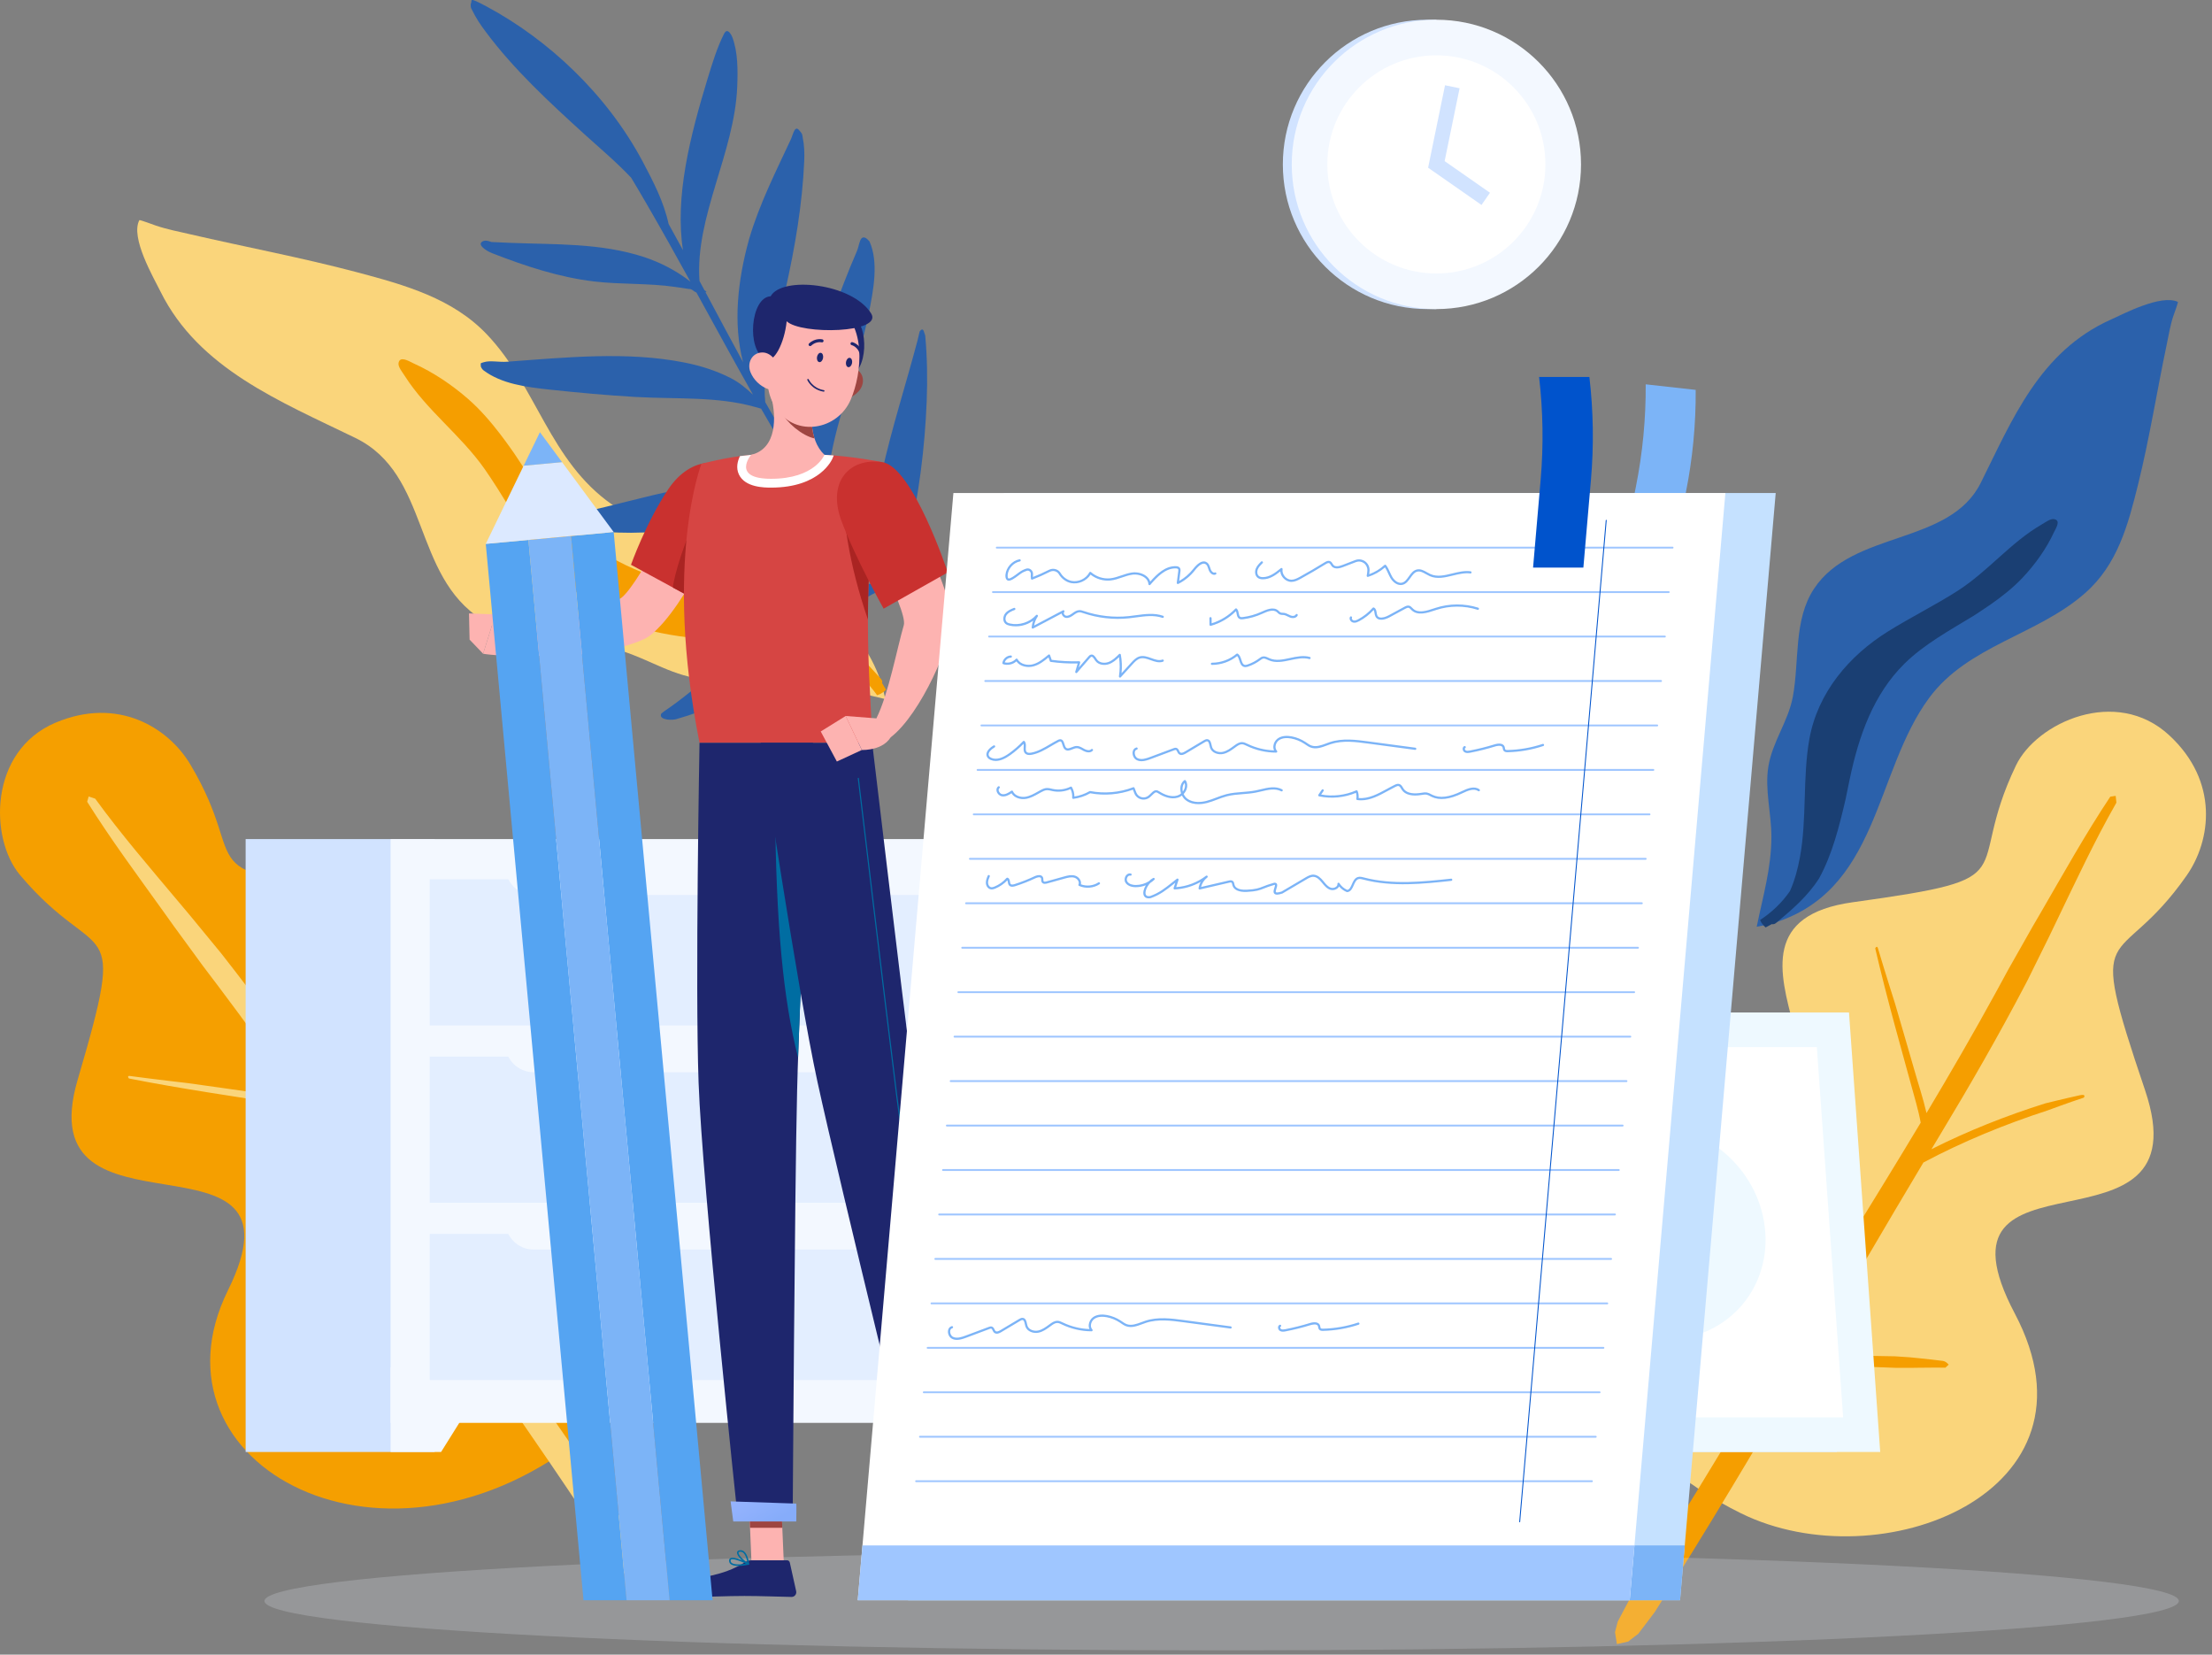 <svg fill="none" height="261" viewBox="0 0 349 261" width="349" xmlns="http://www.w3.org/2000/svg" xmlns:xlink="http://www.w3.org/1999/xlink"><rect x="0" y="0" width="349" height="261" fill="#808080" stroke="none"/><linearGradient id="a"><stop offset="0" stop-color="#9cb6ff"/><stop offset="1" stop-color="#86acfa"/></linearGradient><linearGradient id="b" gradientUnits="userSpaceOnUse" x1="112.678" x2="116.663" xlink:href="#a" y1="236.053" y2="243.105"/><linearGradient id="c" gradientUnits="userSpaceOnUse" x1="141.388" x2="144.892" xlink:href="#a" y1="236.269" y2="243.322"/><path clip-rule="evenodd" d="m35.969 203.525c-13.642 27.592 25.208 48.657 56.929 22.464 18.808-15.522 20.944-54.335-10.972-52.327-31.916 2.008 5.964-30.307-23.712-33.195-29.668-2.888-18.259-3.271-28.194-19.899-3.459-5.791-11.408-10.746-21.268-6.573-10.544 4.467-10.431 18.297-5.595 24.028 12.582 14.905 17.139 4.911 9.092 32.307-8.039 27.397 37.354 5.611 23.719 33.195z" fill="#f59f00" fill-rule="evenodd"/><path clip-rule="evenodd" d="m52.867 175.008c-.504-.722-1-1.444-1.497-2.158-5.159-7.475-10.506-14.875-16.169-22.087l-.361-.459c-2.083-2.535-4.896-5.949-4.896-5.949l-1.752-2.083c-4.497-5.362-9.077-10.656-13.176-16.297l-1.03-.338c-.075.278-.158.549-.233.827 3.745 5.979 7.979 11.664 12.108 17.425l1.579 2.211c1.271 1.737 2.549 3.474 3.813 5.212l.715.985c.827 1.083 1.655 2.173 2.474 3.264 4.46 5.911 8.731 11.859 12.905 17.838-2.384-.474-4.858-.715-7.242-1.076-3.519-.511-7.039-.992-10.559-1.489 0 0-5.234-.601-9.092-1.12 0 0-.466-.075-.12.398 8.242 1.625 16.477 2.813 24.953 4.137 1.038.165 2.076.353 3.076.609 8.603 12.378 16.823 24.862 25.562 37.331.15.21.301.429.444.639-.76-.135-1.527-.263-2.301-.376l-.203-.03c-8.333-.76-16.876-.256-25.178-1.09l-1.0.556s.368.489.549.73c8.22 1 16.68.669 24.983 1.511 0 0 1.963.098 4.317.361 7.475 10.709 14.883 21.471 21.997 32.435l2.986 3.836c.677.526.677.526 1.339 1.075l1.834.497s.249-1.204.369-1.805c0 0-.226-.813-.466-1.933-.865-1.587-2.046-3.738-2.046-3.738-8.415-12.844-17.282-25.464-26.208-38.038 1.797-2.978 3.414-6.031 4.986-9.107l1.715-3.452c.414-.925.963-2.12.963-2.12.143-.339.293-.677.436-1.016.339-.774.677-1.541 1.015-2.316.496-1.105.752-1.639.752-1.639l-.218-.662s-.647.15-.925.601c-1.151 1.888-2.632 4.475-2.632 4.475-.519.97-1.105 2.083-1.105 2.083-1.925 4.009-3.715 8.047-5.813 11.973-6.776-9.536-13.582-19.049-20.23-28.6-.459-7.024-.218-14.161.549-21.275 0 0 .241-3.588.504-5.994 0 0-.361-.715-.609.428-.489 2.279-1.068 5.483-1.068 5.483-.775 6.452-1.075 12.92-.79 19.327z" fill="#fad57b" fill-rule="evenodd"/><path clip-rule="evenodd" d="m139.193 108.159c-5.836-18.598-28.51-18.703-42.625-28.57-9.882-6.911-11.83-18.508-19.748-26.84-5.415-5.693-12.882-7.784-20.553-9.822-8.694-2.301-17.507-3.948-26.276-5.979-1.812-.421-3.632-.767-5.385-1.361-.173-.06-2.572-.948-2.617-.865-1.466 2.737 2.249 9.077 3.354 11.311 6.024 12.108 18.793 17.244 30.736 23.05 11.815 5.761 8.927 21.681 19.974 28.66 5.873 3.708 13.567 3.061 20.32 4.482 4.655.978 8.468 3.798 13.176 4.693 4.339.82 8.814-.098 13.221.113 5.896.286 11.288 1.97 16.905 3.234" fill="#fad57b" fill-rule="evenodd"/><path clip-rule="evenodd" d="m139.141 109.31c.248-.158.323-.218.654-.504l-.158-.278c-.188-.323-.474-.804-.474-.804s.173-.271-.225-.715c-2.49-2.752-5.017-5.467-8.333-7.498l-.038-.03c-4.557-2.414-9.693-3.783-14.74-5.069 0 0-1.421-.331-2.556-.587-.504-.12-1.016-.233-1.52-.346-7.986-1.857-15.868-4.67-21.643-10.115-3.625-3.414-6.204-7.716-8.964-11.829 0 0-1.173-1.692-2.196-3.023-1.519-1.978-3.159-3.888-5.054-5.55-2.572-2.248-5.52-4.234-8.588-5.618 0 0 .068.03-.038-.015-.872-.436-2.166-1.196-2.384-.09-.12.602.564 1.406 1 2.091 3.422 5.377 8.844 9.325 12.566 14.635 2.7 3.858 4.956 7.994 7.611 11.867 4.572 6.693 11.536 12.243 20.298 14.033 7.265 1.489 15.041 1.09 22.283 2.624 2.12.444 4.279 1.046 6.272 1.941l.037.015c2.136 1.398 3.979 3.181 5.438 5.219l.503-.203c.106-.06.181-.106.249-.151z" fill="#f59e00" fill-rule="evenodd"/><path d="m142.186 93.427c6.468 6.565 13.988 11.927 22.373 15.282l.316.203c1.346 1.143.369.624.369.624-.421-.038-.812-.03-.812-.03-8.446-3.136-15.876-8.453-22.449-14.996l-.09.128-.421-.331c-.023-.158-.06-.316-.075-.376-.414-.421-.828-.85-1.234-1.271-3.67 1.143-6.813 4.046-9.814 6.498-6.806 5.542-13.747 11.13-21.741 13.694-.835.271-2.061.624-2.061.624-1.21.203-2.684-.12-2.188-.947 0 0 .504-.376.511-.384.075-.045.143-.097.218-.15 5.415-3.715 9.957-8.43 15.462-12.394 4.783-3.452 10.04-6.182 15.59-7.31 1.09-.226 2.188-.353 3.286-.421-3.121-3.369-6.038-6.994-8.776-10.777l-.098.045c-.346 0-.353-.038-.496-.075-7.092-1.572-14.695 1.677-22.524 2.482-5.294.541-10.776.835-15.544-.188-.692-.158-1.677-.534-1.677-.534-.083-.06-.173-.12-.248-.188-.06-.045-.113-.098-.158-.15-.038-.038-.075-.083-.113-.12-.376-.436-.699-1.166.564-1.278.759-.083 3.151-.647 5.114-1.113 4.971-1.196 9.949-2.64 15.003-3.264 5.994-.745 12.281-1.436 17.477 1.241.286.143.557.301.828.481-2.497-3.625-4.829-7.347-7.025-11.092-.564-.963-1.128-1.933-1.684-2.903-.06.015.271.09-1.038-.271-5.941-1.655-12.363-1.188-18.771-1.549-4.527-.263-9.017-.677-13.529-1.158-3.73-.406-7.618-.902-10.468-3.061-.248-.188-.399-.579-.399-.579.008-.624-.158-.481.451-.677 1.023-.331 2.339.015 3.708-.083 9.423-.699 18.959-1.647 27.901.113 2.587.504 5.113 1.308 7.422 2.497 1.301.677 2.422 1.602 3.467 2.602-3.023-5.332-5.971-10.739-8.934-16.131-.188-.098-.324-.166-.324-.166-.624-.504-.699-.353-.894-.391-.7-.135-1.738-.263-1.738-.263-.135-.023-.27-.045-.406-.06-4.189-.617-8.558-.361-12.792-.865-5.573-.662-10.95-2.459-16.086-4.46-.955-.376-2.497-1.391-1.436-1.888.526-.248 1.241.128 1.361.128.94.038 1.888.083 2.835.128 7.107.293 14.334-.015 21.238 2.249 2.609.865 5.091 2.158 7.287 3.865-2.264-4.099-4.543-8.19-6.881-12.213-.805-1.399-1.625-2.783-2.452-4.159-2.309-2.452-4.881-4.61-7.362-6.859-5.558-5.046-11.168-10.235-15.567-16.139-.82-1.098-1.474-2.015-2.301-3.7-.166-.346-.068-.805-.068-.805.301-.444-.609-1.173 2.549.519 9.604 5.166 18.869 13.732 24.569 24.441 1.654 3.136 3.316 6.302 4.083 9.837.76 1.361 1.512 2.737 2.264 4.114-1.308-8.385 1.113-17.974 3.918-27.156.73-2.369 1.452-4.768 2.565-6.971.609-1.203 1.308.549 1.308.549.873 2.361.873 5.084.767 7.806-.428 10.476-6.67 20.448-5.956 30.623.263.496.527.985.79 1.482.286.158.413.256.218.256l-.053.053c1.971 3.692 3.933 7.385 5.926 11.04-1.609-6.084-.85-12.92.918-19.312.03-.113.03-.113.067-.233 1.61-5.452 4.197-10.559 6.588-15.688.339-.759.594-2.316 1.361-1.248.497.504.407.752.482 1.105.248 1.173.278 2.406.233 3.625-.301 6.798-1.429 13.552-3.031 20.613-1.316 5.791-3.722 11.536-3.121 17.44 1.963 3.452 3.979 6.843 6.084 10.152-.15-.775-.586-3.264-.519-5.302.203-6.4 2.678-12.71 4.926-18.643 1.279-3.369 2.542-6.753 3.971-10.032.436-.993.429-2.79 1.587-1.94l.398.406c1.444 3.264.677 7.513-.165 11.596-1.64 7.957-4.813 15.597-6.159 23.569-.346 2.053-.512 4.166-.173 6.174 2.617 3.745 5.384 7.34 8.37 10.732.052.06.098.113.15.173-1.744-4.61-1.218-10.596-.06-15.793 1.549-7.002 3.768-13.838 5.595-20.749.166-.654.361-1.504.361-1.504.482-.639.632-.12.73.218.12.346.143.414.143.429.315 3.414.368 6.874.233 10.386-.294 7.423-1.249 14.845-2.933 22.163-.549 2.61-1.181 5.294-1.091 7.957zm3.843-40.527c-.007-.007 0 0 0 0z" fill="#2b61ab"/><path clip-rule="evenodd" d="m271.799 177.568c-30.766-1.113-34.022 42.964 2.888 61.133 21.877 10.777 58.14-3.211 43.212-31.488-14.935-28.276 30.081-7.009 20.538-35.255-9.551-28.239-4.512-17.989 6.573-33.872 3.858-5.527 5.114-14.815-2.745-22.095-8.4-7.783-20.967-2-24.201 4.761-8.43 17.59 2.557 17.65-25.727 21.561-28.284 3.918 10.213 36.368-20.538 35.255z" fill="#fad57b" fill-rule="evenodd"/><path clip-rule="evenodd" d="m304.738 181.267c.451-.752.902-1.504 1.354-2.256 4.7-7.776 9.25-15.687 13.506-23.809l.271-.519c1.459-2.94 3.414-6.904 3.414-6.904l1.181-2.459c3.038-6.302 5.994-12.657 9.453-18.711l-.113-1.075c-.286.045-.564.083-.85.128-3.91 5.866-7.355 12.063-10.919 18.199l-1.369 2.347c-1.06 1.872-2.121 3.745-3.181 5.617l-.602 1.061c-.646 1.203-1.301 2.399-1.955 3.594-3.557 6.498-7.235 12.83-10.972 19.087-.542-2.369-1.339-4.723-1.993-7.047-.978-3.414-1.985-6.828-2.978-10.242 0 0-1.602-5.016-2.707-8.746 0 0-.128-.452-.414.052 1.903 8.19 4.204 16.176 6.467 24.449.271 1.015.527 2.038.707 3.053-7.753 12.928-15.762 25.547-23.546 38.632-.135.226-.263.451-.398.67-.189-.752-.384-1.505-.602-2.249l-.06-.196c-2.73-7.911-6.701-15.499-9.341-23.41l-.917-.685s-.293.534-.436.797c2.459 7.904 6.234 15.485 8.874 23.396 0 0 .722 1.828 1.444 4.084-6.701 11.213-13.477 22.38-20.546 33.368l-2.271 4.294c-.203.835-.203.835-.429 1.662l.301 1.88s1.196-.271 1.797-.406c0 0 .655-.542 1.572-1.219 1.091-1.443 2.572-3.391 2.572-3.391 8.25-12.943 16.124-26.216 23.922-39.512 3.452.413 6.904.639 10.348.812l3.851.143h2.331c.369-.008.737-.015 1.106-.015.842-.008 1.684-.015 2.527-.023 1.21 0 1.804.008 1.804.008l.512-.474s-.399-.526-.933-.594c-2.196-.278-5.166-.564-5.166-.564-1.098-.075-2.354-.158-2.354-.158-4.445-.105-8.859-.083-13.304-.384 5.919-10.092 11.792-20.199 17.771-30.186 6.219-3.309 12.822-6.017 19.628-8.228 0 0 3.369-1.256 5.67-2 0 0 .504-.624-.639-.376-2.278.496-5.437 1.278-5.437 1.278-6.204 1.956-12.221 4.34-17.951 7.227z" fill="#f59e00" fill-rule="evenodd"/><path clip-rule="evenodd" d="m279.161 145.788c17.387-4.866 16.477-23.877 25.208-35.699 6.115-8.28 17.042-9.89 24.585-16.515 5.166-4.527 6.805-10.792 8.4-17.222 1.797-7.287 2.963-14.672 4.504-22.027.316-1.519.564-3.046 1.053-4.512.045-.143.79-2.158.707-2.196-2.662-1.233-8.513 1.865-10.588 2.798-11.221 5.031-15.522 15.733-20.508 25.735-4.934 9.904-20.178 7.445-26.307 16.703-3.256 4.918-2.293 11.371-3.346 17.034-.722 3.903-3.226 7.091-3.866 11.039-.586 3.633.489 7.393.482 11.085-.008 4.949-1.362 9.461-2.317 14.169" fill="#2b61ab" fill-rule="evenodd"/><path clip-rule="evenodd" d="m278.063 145.742c.158.21.218.271.504.549.083-.045.173-.09.256-.136.301-.158.744-.398.744-.398s.263.143.67-.188c2.504-2.083 4.963-4.197 6.745-6.979l.023-.03c2.091-3.82 3.158-8.122 4.151-12.349 0 0 .248-1.188.444-2.143.09-.421.173-.85.263-1.271 1.406-6.693 3.723-13.303 8.633-18.131 3.084-3.031 7.047-5.197 10.83-7.498 0 0 1.549-.985 2.775-1.843 1.812-1.271 3.549-2.64 5.038-4.226 2.023-2.151 3.768-4.617 4.949-7.189 0 0-.03.06.015-.03.376-.73 1.038-1.82-.023-1.993-.579-.098-1.308.466-1.94.835-4.948 2.858-8.453 7.4-13.334 10.514-3.542 2.256-7.362 4.144-10.919 6.362-6.152 3.828-11.108 9.656-12.416 17.003-1.083 6.092-.361 12.612-1.497 18.681-.331 1.775-.805 3.587-1.557 5.257l-.015.03c-1.233 1.79-2.835 3.331-4.707 4.55l.21.421c.068.075.121.143.158.203z" fill="#1a3f73" fill-rule="evenodd"/><path d="m225.222 48.754c-12.603 0-22.82-10.217-22.82-22.82 0-12.604 10.217-22.82 22.82-22.82h1.404v45.64z" fill="#d1e3ff"/><path d="m226.626 48.753c12.603 0 22.82-10.217 22.82-22.82 0-12.603-10.217-22.82-22.82-22.82s-22.82 10.217-22.82 22.82c0 12.603 10.217 22.82 22.82 22.82z" fill="#f3f8ff"/><path d="m226.625 43.138c9.503 0 17.206-7.703 17.206-17.206s-7.703-17.206-17.206-17.206c-9.502 0-17.206 7.703-17.206 17.206s7.704 17.206 17.206 17.206z" fill="#fff"/><path d="m233.743 32.328-8.421-5.875 2.67-13.004 2.297.472-2.36 11.492 7.155 4.992z" fill="#d1e3ff"/><path d="m183.346 132.352h-29.824v96.677h29.824z" fill="#d1e3ff"/><path d="m175.382 229.028h7.964v-13.346h-16.314z" fill="#f3f8ff"/><path d="m68.578 132.352h-29.823v96.677h29.823z" fill="#d1e3ff"/><path d="m183.345 132.352h-121.719v92.083h121.719z" fill="#f3f8ff"/><path d="m69.591 229.028h-7.964v-13.346h16.314z" fill="#f3f8ff"/><path d="m177.168 166.665h-109.363v23.044h109.363z" fill="#e3eeff"/><path d="m177.168 194.634h-109.363v23.045h109.363z" fill="#e3eeff"/><path d="m160.781 169.129h-76.588c-2.463 0-4.46-1.997-4.46-4.46h85.507c.001 2.463-1.996 4.46-4.459 4.46z" fill="#f3f8ff"/><path d="m177.168 138.696h-109.363v23.044h109.363z" fill="#e3eeff"/><path d="m160.781 141.16h-76.588c-2.463 0-4.46-1.997-4.46-4.46h85.507c.001 2.463-1.996 4.46-4.459 4.46z" fill="#f3f8ff"/><path d="m160.781 197.099h-76.588c-2.463 0-4.46-1.997-4.46-4.46h85.507c.001 2.463-1.996 4.46-4.459 4.46z" fill="#f3f8ff"/><path d="m289.813 229.029h-60.236l-4.924-69.325h60.236z" fill="#d1e3ff"/><path d="m296.651 229.028h-65.212l-4.923-69.324h65.211z" fill="#eef9ff"/><path d="m236.515 223.565-4.147-58.397h54.284l4.148 58.397z" fill="#fff"/><path d="m278.519 194.367c.665 9.353-6.379 16.935-15.733 16.935-9.353 0-17.475-7.582-18.139-16.935-.665-9.354 6.379-16.936 15.733-16.936 9.353 0 17.475 7.582 18.139 16.936z" fill="#eef9ff"/><path d="m192.749 260.32c83.408 0 151.023-3.486 151.023-7.785 0-4.3-67.615-7.785-151.023-7.785s-151.023 3.485-151.023 7.785c0 4.299 67.615 7.785 151.023 7.785z" fill="#f0f6ff" fill-opacity=".2"/><path d="m123.674 246.702h-5.092l-.507-11.793h5.092z" fill="#fdb3b1"/><path d="m154.248 246.702h-5.093l-2.559-11.793h5.092z" fill="#fdb3b1"/><path d="m148.794 246.112h5.721c.208 0 .388.145.434.348l1.005 4.526c.104.47-.265.914-.746.907-1.997-.035-2.967-.153-5.483-.153-1.548 0-4.737.161-6.874.161-2.091 0-2.417-2.114-1.541-2.305 3.924-.857 5.401-2.042 6.657-3.171.227-.204.522-.313.827-.313z" fill="#1e266d"/><path d="m118.616 246.112h5.56c.208 0 .389.145.434.348l1.006 4.526c.104.47-.252.914-.733.907-2.006-.035-4.904-.153-7.426-.153-2.948 0-5.494.161-8.952.161-2.09 0-2.671-2.114-1.795-2.305 3.983-.871 7.236-.965 10.679-3.086.374-.232.787-.398 1.227-.398z" fill="#1e266d"/><path d="m114.866 80.306-6.868-2.72s-7.906 16.146-10.395 16.961c-3.386 1.109-10.341 4.192-14.547 4.77-.532.668-1.351 2.777-1.216 3.544 5.801 1.897 18.152-.622 20.71-2.608 5.833-4.53 12.316-19.947 12.316-19.947z" fill="#fdb3b1"/><path d="m116.717 76.643c1.716 4.556-6.978 17.973-6.978 17.973l-10.184-5.531s2.374-6.692 5.884-11.921c3.605-5.369 9.395-5.521 11.278-.521z" fill="#c9312f"/><path d="m116.869 77.219c-1.997-.945-4.235-.154-6.484 3.609-2.219 3.725-4.063 10.053-4.223 11.847l3.576 1.941c.002 0 8.029-12.389 7.131-17.396z" fill="#aa2422"/><path d="m83.91 99.269-5.742-2.357-1.943 6.208s3.268.586 6.926 0z" fill="#fdb3b1"/><path d="m73.995 96.759.095 4.13 2.136 2.23 1.943-6.207z" fill="#fdb3b1"/><path d="m118.076 234.912.261 6.078h5.093l-.26-6.078z" fill="#9e4541"/><path d="m151.691 234.911h-5.095l1.322 6.079h5.094z" fill="#9e4541"/><path d="m110.67 73.158s-6.01 15.377-.302 44.014h27.237c.187-4.181-2.44-24.576 1.593-44.277 0 0-4.669-.937-9.118-1.151-3.48-.168-8.518-.279-11.578 0-4.033.369-7.832 1.414-7.832 1.414z" fill="#d64543"/><path d="m133.282 77.76c-.453 3.242.569 10.999 3.656 19.962.01-6.899.425-14.897 1.882-22.867v-.039c-1.795-.183-5.104-.096-5.538 2.943z" fill="#aa2422"/><path d="m116.743 71.944c.57-.076 1.161-.146 1.758-.202 3.058-.278 8.097-.167 11.579 0 .487.028.973.056 1.46.097l-.167.417c-.076.188-1.932 4.657-9.709 4.657-1.022 0-4.115 0-5.088-2.085-.486-1.043-.202-2.113.167-2.884z" fill="#fff"/><path d="m128.567 60.916c-.73 3.725-1.093 8.342 1.513 10.828 0 0-1.497 3.779-8.418 3.779-6.326 0-3.159-3.779-3.159-3.779 4.154-.992 3.937-6.129 3.214-9.023z" fill="#fdb3b1"/><path d="m128.079 64.377-4.907-2.036-.632.167c.09.646.375 1.571.771 2.488.695 1.571 3.225 3.746 5.206 4.163-.473-1.446-.556-3.113-.438-4.782z" fill="#9e4541"/><path d="m135.521 61.661c-.903 1.021-2.193 1.529-3.312 1.58-1.683.076-2.146-1.521-1.362-2.911.707-1.251 2.433-2.798 3.97-2.216 1.514.574 1.737 2.38.704 3.547z" fill="#9e4541"/><path d="m134.7 49.936c2.288 1.473 2.432 8.629-1.002 9.672s-3.332-12.46 1.002-9.672z" fill="#1e266d"/><path d="m121.599 53.609c-.555 5.024-1.135 7.935.933 10.921 3.113 4.491 9.642 3.277 11.686-1.48 1.841-4.281 2.439-11.776-2.084-14.596-4.456-2.779-9.98.131-10.535 5.155z" fill="#fdb3b1"/><path d="m120.76 56.697c1.345.673 3.012-2.587 3.359-6.024 2.279 2.162 15.291 1.89 13.322-1.236-3.042-4.83-14.122-5.908-15.85-2.703-3.167.136-3.881 8.438-.831 9.962z" fill="#1e266d"/><path d="m118.405 58.699c.508 1.264 1.552 2.177 2.589 2.601 1.559.637 2.532-.711 2.26-2.284-.245-1.416-1.351-3.453-2.994-3.421-1.618.031-2.434 1.658-1.855 3.104z" fill="#fdb3b1"/><path d="m110.368 117.172s-.701 38.073-.147 53.602c.576 16.152 6.217 69.039 6.217 69.039h8.627s.317-51.943.701-67.807c.418-17.294 2.506-54.834 2.506-54.834z" fill="#1e266d"/><path d="m125.634 237.17c.04 0 0 2.819 0 2.819h-9.943l-.418-3.167z" fill="url(#b)"/><path d="m122.281 127.25c.165 18.894 1.304 30.369 3.639 39.593.299-9.011.859-20.927 1.361-30.826z" fill="#006da2"/><path d="m120.03 117.172s5.779 38.915 8.951 53.495c3.475 15.965 16.563 69.146 16.563 69.146h9.327s-8.631-51.892-10.613-67.699c-2.152-17.156-6.654-54.942-6.654-54.942z" fill="#1e266d"/><path d="m154.872 237.383c.04 0 .464 2.606.464 2.606h-10.252l-.907-2.992z" fill="url(#c)"/><path d="m151.112 234.303c-.042 0-.079-.03-.086-.072-.079-.472-7.864-47.322-9.645-61.524-1.933-15.412-6.006-49.584-6.046-49.927-.005-.047.029-.09.076-.097.044-.007.091.029.096.076.041.343 4.114 34.515 6.046 49.926 1.781 14.199 9.566 61.045 9.644 61.517.008.047-.024.092-.071.1-.004.001-.009.001-.014.001z" fill="#006da2"/><path d="m129.509 55.653c-.265-.046-.536.245-.606.65-.07.405.088.77.352.816s.535-.245.605-.65c.071-.405-.087-.77-.351-.816z" fill="#1e266d"/><path d="m134.084 56.445c-.265-.046-.536.245-.606.65-.07.405.088.77.352.816s.535-.245.606-.65c.07-.405-.088-.77-.352-.816z" fill="#1e266d"/><path d="m129.948 61.781c.066.011.128-.033.14-.099.011-.065-.032-.128-.099-.139-1.776-.307-2.39-1.692-2.397-1.706-.027-.061-.098-.09-.158-.062-.061.026-.089.097-.063.158.027.062.673 1.519 2.577 1.848z" fill="#1e266d"/><path d="m127.774 54.589c.073.013.149-.008.206-.061.787-.735 1.652-.532 1.661-.53.12.035.26-.047.291-.176.032-.129-.047-.26-.176-.292-.046-.012-1.129-.266-2.105.646-.098.091-.102.244-.011.341.036.04.085.064.134.072z" fill="#1e266d"/><path d="m135.807 55.829c.035.004.072 0 .107-.013.125-.044.191-.183.146-.308-.451-1.256-1.531-1.526-1.577-1.537-.125-.035-.259.049-.289.179-.031.129.048.259.177.29.036.008.875.228 1.235 1.231.032.09.112.149.201.158z" fill="#1e266d"/><path d="m140.657 76.332-6.136 4.113s8.814 15.67 8.073 18.181c-1.007 3.417-2.411 10.894-4.322 14.686.248.818 1.52 2.688 2.229 3.013 4.853-3.702 9.783-15.303 9.598-18.537-.422-7.373-9.442-21.456-9.442-21.456z" fill="#fdb3b1"/><path d="m139.199 72.895c4.817.701 10.335 17.396 10.335 17.396l-10.119 5.715s-4.456-7.94-6.654-13.836c-2.302-6.177 1.27-10.026 6.438-9.274z" fill="#c9312f"/><path d="m147.111 247.001c-.388 0-.75-.067-.981-.26-.183-.153-.267-.368-.25-.638.013-.2.119-.295.207-.34.557-.289 2.205.72 2.391.835.041.026.063.074.056.123-.008.047-.044.086-.091.097-.354.085-.862.183-1.332.183zm-.757-1.054c-.063 0-.116.01-.157.03-.032.016-.07.048-.075.142-.013.191.041.335.163.437.278.235.943.267 1.808.092-.575-.332-1.349-.701-1.739-.701z" fill="#006da2"/><path d="m148.414 246.821c-.019 0-.039-.004-.057-.014-.527-.287-1.546-1.402-1.438-1.97.019-.103.095-.281.383-.315.189-.024.36.029.514.154.592.483.713 1.954.718 2.015.003.044-.017.087-.055.11-.019.014-.042.02-.065.02zm-1.027-2.064c-.017 0-.035.002-.054.004-.157.018-.171.091-.177.121-.063.336.586 1.179 1.11 1.577-.059-.429-.222-1.286-.601-1.596-.088-.071-.178-.106-.278-.106z" fill="#006da2"/><path d="m116.498 247.002c-.505 0-.973-.078-1.237-.312-.169-.15-.244-.347-.226-.588.011-.143.08-.254.199-.32.617-.348 2.664.692 2.896.812.046.023.071.073.064.125-.007.051-.046.091-.096.101-.431.086-1.039.182-1.6.182zm-.922-1.055c-.094 0-.171.015-.225.044-.048.027-.071.066-.076.129-.012.164.036.291.146.389.313.278 1.151.325 2.275.138-.704-.335-1.638-.7-2.12-.7z" fill="#006da2"/><path d="m118.075 246.822c-.017 0-.034-.004-.05-.011-.614-.276-1.832-1.376-1.739-1.953.022-.135.118-.304.449-.336.242-.031.472.044.67.206.647.533.784 1.903.79 1.962.003.042-.015.083-.05.109-.02.015-.045.023-.07.023zm-1.242-2.064c-.024 0-.048.001-.073.003-.217.023-.23.108-.235.136-.056.346.771 1.21 1.399 1.587-.065-.4-.247-1.221-.672-1.57-.129-.104-.266-.156-.419-.156z" fill="#006da2"/><path d="m138.272 113.312-4.844-.375 2.549 5.36s4.246.188 4.955-3.057z" fill="#fdb3b1"/><path d="m129.491 115.378 2.546 4.742 3.94-1.822-2.549-5.361z" fill="#fdb3b1"/><path d="m98.861 252.413h-6.797l-15.422-166.624 6.728-.626z" fill="#55a4f2"/><path d="m112.428 252.414h-6.784l-15.547-167.867 6.728-.626z" fill="#55a4f2"/><path d="m105.644 252.413h-6.783l-15.492-167.249 6.728-.618z" fill="#7cb4f7"/><path d="m88.679 72.895-6.056.56-5.983 12.335 20.185-1.869z" fill="#dce9ff"/><path d="m85.187 68.17-2.564 5.286 6.056-.56z" fill="#7cb4f7"/><path d="m267.541 61.497-7.889-.876c.033 5.417-.484 10.823-1.543 16.136l-2.721 13.643 7.889.877 2.72-13.643c1.06-5.313 1.577-10.719 1.544-16.136z" fill="#7cb4f7"/><path d="m280.163 77.762h-121.801l-15.094 174.654h121.8z" fill="#c5e1ff"/><path d="m265.815 243.765h-121.801l-.747 8.652h121.801z" fill="#7cb4f7"/><path d="m272.225 77.762h-121.801l-15.094 174.654h121.8z" fill="#fff"/><g fill="#9fc6ff"><path d="m257.877 243.765h-121.8l-.747 8.651h121.8z"/><path d="m263.891 86.528h-106.622c-.081 0-.147-.066-.147-.147 0-.081.066-.147.147-.147h106.622c.081 0 .147.066.147.147 0 .081-.066.147-.147.147z"/><path d="m263.284 93.541h-106.621c-.082 0-.147-.066-.147-.147s.066-.147.147-.147h106.622c.081 0 .147.066.147.147s-.066.147-.148.147z"/><path d="m262.678 100.552h-106.621c-.082 0-.147-.066-.147-.147s.066-.147.147-.147h106.621c.081 0 .147.066.147.147s-.065.147-.147.147z"/><path d="m262.072 107.565h-106.621c-.082 0-.147-.066-.147-.146 0-.081.066-.147.147-.147h106.621c.081 0 .147.066.147.147 0 .08-.066.146-.147.146z"/><path d="m261.466 114.576h-106.622c-.081 0-.146-.066-.146-.146 0-.081.066-.147.146-.147h106.622c.081 0 .147.066.147.147 0 .08-.066.146-.147.146z"/><path d="m260.86 121.59h-106.621c-.082 0-.147-.066-.147-.147 0-.08.066-.146.147-.146h106.621c.081 0 .147.066.147.146 0 .081-.066.147-.147.147z"/><path d="m260.254 128.602h-106.621c-.082 0-.147-.066-.147-.147 0-.08.066-.146.147-.146h106.621c.081 0 .147.066.147.146 0 .081-.066.147-.147.147z"/><path d="m259.648 135.614h-106.621c-.082 0-.147-.066-.147-.147s.066-.147.147-.147h106.621c.082 0 .148.066.148.147s-.066.147-.148.147z"/><path d="m259.042 142.626h-106.622c-.081 0-.146-.066-.146-.147 0-.082.066-.148.146-.148h106.622c.082 0 .148.066.148.148 0 .081-.066.147-.148.147z"/><path d="m258.436 149.639h-106.622c-.081 0-.146-.066-.146-.148 0-.081.066-.147.146-.147h106.622c.082 0 .148.066.148.147 0 .082-.066.148-.148.148z"/><path d="m257.83 156.652h-106.622c-.081 0-.147-.067-.147-.148s.067-.147.147-.147h106.622c.081 0 .147.066.147.147s-.066.148-.147.148z"/><path d="m257.224 163.664h-106.622c-.081 0-.147-.066-.147-.147s.066-.147.147-.147h106.622c.081 0 .147.066.147.147s-.066.147-.147.147z"/><path d="m256.618 170.676h-106.622c-.081 0-.146-.066-.146-.147 0-.082.066-.148.146-.148h106.622c.082 0 .148.066.148.148 0 .081-.066.147-.148.147z"/><path d="m256.012 177.688h-106.622c-.081 0-.146-.066-.146-.147 0-.082.066-.148.146-.148h106.622c.081 0 .147.066.147.148 0 .081-.065.147-.147.147z"/><path d="m255.406 184.7h-106.622c-.081 0-.147-.066-.147-.148 0-.081.066-.147.147-.147h106.621c.082 0 .148.066.148.147 0 .082-.066.148-.147.148z"/><path d="m254.799 191.713h-106.621c-.081 0-.147-.066-.147-.148 0-.081.066-.147.147-.147h106.621c.082 0 .148.066.148.147 0 .082-.066.148-.148.148z"/><path d="m254.193 198.724h-106.621c-.081 0-.147-.066-.147-.147s.066-.147.147-.147h106.621c.081 0 .148.066.148.147s-.066.147-.148.147z"/><path d="m253.587 205.737h-106.621c-.082 0-.147-.066-.147-.147s.066-.147.147-.147h106.621c.081 0 .147.066.147.147s-.066.147-.147.147z"/><path d="m252.982 212.75h-106.622c-.081 0-.147-.066-.147-.147 0-.082.066-.148.147-.148h106.622c.081 0 .147.066.147.148 0 .081-.066.147-.147.147z"/><path d="m252.376 219.762h-106.622c-.081 0-.147-.066-.147-.148 0-.081.066-.147.147-.147h106.622c.081 0 .147.066.147.147 0 .082-.066.148-.147.148z"/><path d="m251.77 226.774h-106.622c-.081 0-.147-.066-.147-.148 0-.081.066-.147.147-.147h106.622c.081 0 .147.066.147.147 0 .082-.066.148-.147.148z"/><path d="m251.164 233.786h-106.622c-.082 0-.147-.066-.147-.147s.066-.147.147-.147h106.622c.081 0 .147.066.147.147s-.066.147-.147.147z"/></g><path d="m239.77 240.115c-.002 0-.004 0-.006 0-.041-.004-.071-.04-.067-.08l13.652-157.972c.004-.04.039-.065.08-.067.041.003.071.04.067.08l-13.652 157.971c-.004.039-.036.068-.074.068z" fill="#0053cc"/><path d="m250.767 59.462h-7.937c.631 5.38.714 10.811.248 16.208l-1.197 13.86h7.937l1.197-13.86c.466-5.397.383-10.828-.248-16.208z" fill="#0053cc"/><path d="m181.365 92.304c-.018 0-.038-.003-.056-.01-.067-.023-.114-.085-.117-.156-.018-.368-.196-.702-.513-.966-.5-.416-1.291-.623-2.008-.525-.555.074-1.105.262-1.637.444-.585.2-1.19.406-1.824.473-1.114.116-2.272-.227-3.145-.926-.626.993-1.9 1.559-3.056 1.337-.793-.155-1.528-.684-1.964-1.417-.276-.464-.89-.622-1.398-.364-.893.455-1.821.869-2.758 1.229-.05.018-.104.014-.149-.012-.045-.026-.077-.072-.085-.124-.034-.222-.04-.451-.015-.681.021-.194-.053-.379-.197-.495-.13-.104-.291-.132-.449-.078-.29.098-.643.24-1.057.552l-.155.117c-.712.54-1.296.945-1.697.888-.121-.018-.222-.079-.292-.174-.137-.188-.189-.439-.156-.769.114-1.16 1.061-2.203 2.205-2.427.094-.02.186.042.204.137.019.094-.043.186-.137.204-.999.195-1.826 1.107-1.926 2.12-.024.24.006.414.09.53.014.017.029.03.063.035.291.044 1.01-.498 1.436-.822l.156-.118c.454-.341.839-.497 1.155-.604.271-.091.556-.043.778.136.238.191.359.491.325.803-.013.125-.016.25-.01.373.854-.336 1.699-.716 2.514-1.131.669-.342 1.484-.124 1.853.496.388.649 1.035 1.118 1.733 1.253 1.082.212 2.279-.366 2.788-1.343.025-.047.07-.081.123-.09.05-.008.106.006.147.041.817.727 1.951 1.093 3.04.977.594-.062 1.181-.263 1.748-.457.549-.188 1.114-.38 1.704-.459.81-.109 1.705.127 2.276.603.283.236.478.521.572.835 1.106-1.255 2.425-2.498 4.081-2.43.172.006.418.036.573.222.156.188.139.429.111.641l-.191 1.466c.847-.475 1.603-1.122 2.2-1.888.341-.439.672-.762.982-.961.592-.377 1.005-.231 1.248-.042.27.21.371.523.468.825.029.09.059.18.092.266.082.206.25.396.409.46.078.031.151.033.221.001.087-.042.189-.002.23.086.041.087.002.19-.085.231-.155.072-.327.074-.496.005-.248-.099-.485-.356-.602-.655-.037-.092-.068-.189-.1-.286-.084-.264-.165-.513-.351-.657-.229-.178-.506-.159-.847.06-.274.174-.583.48-.896.881-.697.894-1.6 1.635-2.612 2.141-.059.029-.126.023-.178-.014-.053-.037-.08-.101-.072-.164l.235-1.799c.018-.139.032-.294-.035-.374-.048-.059-.153-.091-.317-.097-.034-.001-.068-.002-.102-.002-1.584 0-2.865 1.332-3.944 2.588-.032.039-.08.06-.131.06z" fill="#7cb4f7"/><path d="m220.98 92.28c-.693 0-1.283-.561-1.602-1.094-.15-.252-.272-.521-.39-.782-.146-.322-.285-.629-.471-.903-.773.671-1.689 1.186-2.663 1.493-.056.019-.123.005-.168-.037-.046-.041-.067-.103-.055-.164.055-.267.09-.538.103-.805.025-.459-.182-.894-.551-1.161-.367-.266-.821-.326-1.246-.162l-2.002.771c-.317.122-1.286.494-1.809-.099-.064-.072-.116-.154-.167-.238-.073-.117-.135-.22-.225-.263-.16-.075-.379.039-.574.16-1.273.786-2.577 1.548-3.876 2.264-.515.284-.985.519-1.518.525-.491.005-.976-.229-1.328-.642-.255-.3-.406-.652-.438-1.009-.858.68-1.727 1.243-2.741 1.243-.006 0-.011 0-.017 0-.332-.001-.591-.073-.793-.218-.452-.325-.512-.968-.337-1.435.175-.469.536-.824.855-1.137.067-.067.177-.067.246.002.068.069.066.179-.003.246-.292.288-.624.614-.772 1.011-.126.336-.093.811.215 1.031.141.102.334.151.592.153h.015c1.017 0 1.914-.664 2.819-1.404.056-.046.134-.052.197-.015.063.036.096.108.083.179-.065.383.06.794.345 1.129.282.331.663.52 1.048.52h.012c.453-.004.881-.22 1.353-.481 1.294-.714 2.593-1.473 3.862-2.255.18-.112.556-.346.907-.178.183.087.283.25.371.394.041.066.081.133.131.189.247.278.713.28 1.425.004l2.002-.771c.529-.204 1.117-.126 1.575.205.465.338.725.884.695 1.461-.01.187-.03.375-.058.564.883-.32 1.709-.819 2.401-1.454.036-.032.09-.046.131-.044.048.004.093.028.123.065.272.343.451.74.625 1.125.113.252.231.511.372.747.326.545.923 1.037 1.513.901.46-.105.759-.527 1.077-.974.343-.483.696-.982 1.289-1.113.59-.13 1.105.165 1.606.449.178.101.362.204.54.284 1.06.47 2.211.19 3.429-.106.948-.23 1.927-.47 2.893-.339.095.013.161.1.149.195-.012.095-.095.164-.195.149-.901-.119-1.848.111-2.765.333-1.221.297-2.482.603-3.652.086-.194-.086-.385-.195-.57-.299-.465-.263-.907-.511-1.36-.412-.462.102-.762.525-1.081.974-.341.481-.694.979-1.283 1.113-.099.022-.196.032-.289.032z" fill="#7cb4f7"/><path d="m162.939 99.154c-.033 0-.067-.01-.096-.029-.053-.035-.083-.097-.077-.16.033-.363.115-.72.241-1.061-1.054.767-2.427 1.073-3.711.785-.22-.049-.471-.123-.671-.298-.47-.411-.395-1.182-.031-1.644.343-.435.869-.663 1.377-.858.091-.034.19.01.224.1.034.09-.01.19-.1.225-.483.185-.94.383-1.229.749-.26.33-.329.89-.013 1.167.141.124.341.181.518.22 1.455.325 3.099-.206 4.09-1.323.061-.068.164-.078.236-.022s.089.159.038.234c-.289.432-.486.92-.578 1.43l4.536-2.397c.076-.04.17-.019.221.05s.044.164-.015.225c-.074.076-.063.176-.04.247.051.159.197.295.346.32.319.056.654-.145.938-.349l.051-.037c.309-.223.659-.475 1.078-.493.258-.013.503.071.736.149 2.278.771 4.717 1.043 7.079.799.37-.039.743-.089 1.116-.14 1.435-.195 2.919-.396 4.306.085.091.031.138.131.107.221-.031.091-.131.139-.221.107-1.309-.454-2.751-.259-4.145-.069-.377.051-.753.102-1.127.141-2.415.251-4.902-.027-7.199-.805-.24-.081-.441-.154-.637-.14-.315.014-.607.225-.888.428l-.052.038c-.344.246-.754.488-1.201.409-.273-.047-.526-.276-.617-.556-.014-.044-.024-.089-.029-.133l-4.478 2.365c-.027.013-.055.02-.083.02z" fill="#7cb4f7"/><path d="m191.001 98.721c-.038 0-.074-.012-.104-.035-.044-.033-.069-.083-.07-.137l-.012-1.036c-.001-.096.076-.174.172-.175h.002c.095 0 .173.076.174.172l.009.806c1.414-.436 2.696-1.23 3.719-2.303.031-.033.075-.053.121-.054.05.008.091.016.125.048.207.198.261.484.308.737.048.25.089.466.249.555.113.062.273.048.425.029.991-.128 1.955-.401 2.863-.812.808-.366 1.918-.869 2.686-.231.049.041.095.085.141.131.079.077.154.149.236.188.093.042.209.046.332.05.073.003.147.006.219.015.26.035.486.147.704.257.118.058.235.117.357.163.289.106.653.079.765-.149.043-.086.149-.121.233-.079.086.042.122.146.079.232-.207.419-.771.477-1.197.322-.134-.049-.264-.114-.392-.179-.201-.101-.392-.197-.594-.223-.061-.008-.124-.01-.187-.013-.144-.005-.307-.011-.462-.081-.139-.062-.244-.165-.336-.256-.039-.038-.077-.076-.12-.111-.602-.498-1.555-.066-2.32.28-.941.426-1.937.71-2.963.841-.201.026-.433.044-.638-.069-.303-.168-.366-.5-.422-.794-.027-.148-.054-.291-.107-.405-1.094 1.097-2.455 1.895-3.949 2.312-.016.004-.031.006-.046.006z" fill="#7cb4f7"/><path d="m213.687 98.224c-.059 0-.118-.005-.179-.017-.214-.042-.416-.2-.512-.4-.08-.166-.081-.341-.004-.491.044-.086.149-.119.234-.074.085.044.119.149.074.234-.033.065-.014.134.009.181.049.102.159.189.267.211.226.045.478-.065.714-.191.864-.463 1.63-1.07 2.278-1.806.052-.058.136-.075.207-.042.326.16.38.506.428.812.026.165.053.335.119.462.073.137.182.226.333.272.402.121.992-.079 1.411-.306l2.5-1.355c.182-.098.457-.244.743-.183.231.051.391.217.53.363.036.037.073.075.109.11.818.778 2.15.339 3.327-.051l.219-.072c2.169-.71 4.558-.72 6.732-.029.091.029.142.127.113.218-.03.092-.127.14-.218.113-2.104-.669-4.418-.66-6.517.028l-.219.072c-1.207.4-2.707.897-3.676-.026-.041-.039-.08-.08-.12-.122-.116-.121-.226-.236-.354-.264-.146-.031-.323.051-.504.149l-2.499 1.355c-.235.127-1.048.523-1.678.333-.242-.074-.423-.222-.539-.443-.093-.176-.124-.377-.155-.569-.035-.218-.065-.376-.14-.473-.652.712-1.413 1.305-2.266 1.761-.241.127-.497.242-.767.242z" fill="#7cb4f7"/><path d="m176.712 106.885c-.025 0-.05-.006-.075-.017-.068-.032-.108-.107-.096-.183.154-1.005.159-2.021.016-3.027-.444.431-.946.868-1.564 1.092-.714.26-1.695.163-2.181-.522-.04-.056-.079-.116-.12-.178-.193-.296-.341-.503-.511-.448-.073.023-.143.104-.205.174l-2.033 2.339c-.054.062-.143.077-.215.038-.071-.039-.106-.123-.083-.201l.384-1.298c-1.418.031-2.847-.052-4.251-.246-.065-.009-.12-.054-.141-.116l-.205-.597c-.684.573-1.456 1.177-2.384 1.421-.918.241-2.094.038-2.685-.789-.558.494-1.387.672-2.096.437-.078-.027-.128-.105-.116-.188.085-.642.681-1.173 1.328-1.183.109-.012.176.075.177.171s-.075.175-.171.177c-.425.007-.832.331-.958.736.619.144 1.314-.068 1.738-.542.038-.042.094-.061.15-.057.056.007.106.041.133.09.448.822 1.577 1.034 2.413.812.941-.248 1.738-.92 2.442-1.514.044-.037.104-.049.159-.035.055.016.099.057.118.112l.253.736c1.429.191 2.883.266 4.327.222.054-.004.108.024.143.067.034.045.044.103.029.156l-.225.76 1.508-1.736c.082-.094.195-.224.36-.277.433-.141.709.281.91.589.038.057.074.114.111.166.387.544 1.189.611 1.78.397.661-.239 1.202-.776 1.679-1.249.046-.046.113-.061.175-.043.062.02.107.073.118.136.17.967.206 1.947.108 2.921l1.518-1.666c.331-.362.742-.813 1.299-.976.64-.188 1.278.042 1.894.263.61.219 1.187.426 1.723.231.092-.032.189.014.223.105.032.09-.015.189-.105.222-.657.238-1.319-.001-1.958-.231-.591-.213-1.148-.413-1.679-.258-.463.135-.823.529-1.14.877l-1.888 2.072c-.035.039-.083.058-.131.058z" fill="#7cb4f7"/><path d="m196.487 105.228c-.062 0-.124-.006-.187-.021-.481-.115-.632-.589-.766-1.007-.089-.281-.174-.549-.338-.718-1.111.894-2.543 1.397-3.978 1.398-.096 0-.173-.079-.173-.175s.078-.173.174-.173h.001.016c1.388 0 2.79-.513 3.848-1.409.059-.05.145-.054.209-.012.33.223.459.627.572.983.14.439.245.71.515.774.152.037.329-.016.482-.069.644-.22 1.247-.537 1.794-.945.172-.128.331-.247.526-.296.35-.089.671.065.958.2.055.026.111.053.166.076.995.435 2.08.201 3.229-.045 1.034-.222 2.103-.451 3.126-.165.092.026.147.122.12.214-.025.093-.123.147-.214.121-.939-.263-1.966-.043-2.96.169-1.153.248-2.346.502-3.44.025-.059-.026-.117-.053-.176-.081-.257-.121-.496-.233-.724-.178-.129.033-.246.121-.371.215-.609.452-1.244.787-1.922 1.019-.154.053-.32.1-.487.1z" fill="#7cb4f7"/><path d="m157.099 120.03c-.277 0-.539-.051-.785-.153-.27-.113-.464-.271-.575-.471-.382-.69.309-1.41 1.017-1.818.082-.047.189-.019.237.064s.019.189-.064.237c-.46.265-1.164.847-.886 1.347.09.162.27.263.404.319.737.308 1.678.055 2.792-.752.777-.562 1.506-1.199 2.169-1.893.034-.036.085-.054.132-.054.049.002.096.025.128.064.227.276.205.64.185.961-.017.287-.034.559.121.723.136.143.39.18.754.109 1.05-.203 2.01-.767 2.937-1.313.391-.23.794-.467 1.202-.676.119-.062.249-.123.398-.123h.004c.443.002.571.426.674.767.07.232.142.472.289.591.198.159.453.074.851-.083.236-.094.48-.191.732-.207.4-.028.752.172 1.087.36.075.044.151.086.226.125.324.169.788.278 1.029.029.067-.069.177-.071.246-.004s.071.176.004.246c-.374.386-.989.272-1.44.037-.078-.041-.157-.085-.236-.13-.304-.171-.591-.341-.895-.316-.196.012-.413.099-.624.182-.388.155-.828.329-1.197.03-.23-.185-.322-.49-.404-.759-.109-.362-.174-.52-.343-.52h-.001c-.073 0-.155.039-.239.084-.401.206-.8.44-1.186.668-.953.561-1.938 1.14-3.048 1.354-.488.096-.848.023-1.071-.212-.259-.273-.236-.65-.216-.983.012-.195.024-.381-.017-.535-.631.641-1.318 1.232-2.046 1.759-.871.631-1.655.946-2.345.946z" fill="#7cb4f7"/><path d="m180.109 120.071c-.262 0-.518-.048-.764-.167-.482-.234-.692-.804-.651-1.247.037-.382.257-.664.589-.753.091-.024.188.03.213.123.025.092-.03.188-.124.213-.257.069-.318.311-.332.45-.03.319.132.743.457.9.58.282 1.29.059 1.968-.195l3.664-1.37c.123-.046.307-.114.494-.058.233.071.335.283.418.453.052.108.101.209.17.265.137.112.383.064.728-.142l2.957-1.763c.148-.088.372-.223.619-.185.457.066.561.539.645.919.024.113.049.225.081.326.21.638 1.032.885 1.676.751.637-.135 1.198-.546 1.74-.943l.159-.116c.324-.236.716-.48 1.142-.478.308.005.578.135.839.261l.053.026c1.296.622 2.73.973 4.168 1.021-.096-.201-.135-.433-.114-.68.041-.464.293-.918.659-1.186.687-.504 1.595-.466 2.239-.344.764.145 1.511.447 2.16.872.075.048.15.1.224.15.238.164.463.319.715.411.737.271 1.55-.031 2.337-.323.204-.076.407-.151.607-.217 1.975-.645 4.123-.358 6.017-.104l7.445.996c.096.012.162.1.15.195-.013.095-.095.164-.196.149l-7.445-.996c-1.857-.249-3.964-.531-5.863.091-.196.064-.394.138-.594.212-.845.314-1.72.638-2.578.323-.293-.108-.547-.281-.792-.45-.072-.049-.145-.099-.218-.146-.612-.401-1.316-.685-2.035-.822-.573-.108-1.381-.147-1.969.283-.287.211-.485.569-.517.936-.025.281.055.533.225.709.048.05.062.125.034.189-.027.064-.09.105-.159.105-1.601-.002-3.209-.369-4.651-1.062l-.054-.026c-.238-.115-.461-.223-.694-.227-.004 0-.009 0-.013 0-.324 0-.631.203-.917.412l-.159.116c-.571.418-1.162.851-1.873 1.002-.791.168-1.809-.16-2.077-.983-.037-.111-.064-.235-.091-.359-.085-.385-.152-.621-.355-.651-.111-.014-.251.057-.391.14l-2.958 1.763c-.181.108-.729.435-1.124.113-.13-.105-.202-.253-.265-.384-.073-.152-.124-.246-.205-.271-.068-.018-.164.011-.272.051l-3.663 1.37c-.488.184-.992.352-1.479.352z" fill="#7cb4f7"/><path d="m231.535 118.779c-.162 0-.321-.029-.468-.117-.185-.109-.304-.335-.297-.56.006-.182.096-.33.246-.405.086-.042.191-.008.234.076.043.087.009.191-.077.234-.034.017-.052.054-.055.107-.003.097.051.204.128.25.175.105.427.068.668.021 1.312-.254 2.621-.581 3.895-.974.637-.197 1.392-.2 1.59.384.024.069.036.142.046.215.013.086.024.16.058.206.065.086.239.093.383.09 1.874-.047 3.726-.371 5.505-.961.091-.031.189.018.22.11.03.091-.019.189-.11.22-1.811.601-3.698.93-5.607.978-.236.005-.509-.016-.669-.23-.087-.116-.106-.247-.124-.362-.007-.053-.014-.105-.031-.154-.156-.458-1.057-.195-1.159-.163-1.285.396-2.608.727-3.931.983-.147.027-.297.052-.445.052z" fill="#7cb4f7"/><path d="m150.98 211.348c-.261 0-.518-.048-.763-.168-.482-.234-.693-.804-.65-1.247.036-.382.256-.663.588-.752.094-.025.188.03.213.123s-.03.189-.123.213c-.259.069-.319.311-.332.45-.031.319.132.743.456.901.58.281 1.291.058 1.969-.196l3.664-1.37c.122-.045.305-.115.494-.058.233.071.336.283.418.453.052.107.101.209.17.265.137.112.383.064.728-.142l2.957-1.763c.147-.087.371-.218.618-.185.458.066.562.539.645.919.025.114.05.225.082.326.209.638 1.031.885 1.676.752.637-.136 1.196-.545 1.736-.942l.164-.119c.323-.236.718-.476 1.141-.478.308.006.578.135.839.262l.053.025c1.298.623 2.732.973 4.168 1.021-.095-.2-.135-.433-.113-.68.04-.463.293-.917.658-1.186.688-.502 1.597-.463 2.238-.344.764.146 1.511.448 2.161.873.074.048.147.098.219.148.24.164.466.32.72.414.739.272 1.55-.031 2.336-.323.205-.076.408-.151.608-.217 1.974-.646 4.123-.359 6.017-.105l7.445.996c.095.013.161.101.149.195-.012.095-.095.159-.195.15l-7.444-.996c-1.86-.249-3.967-.53-5.864.09-.196.065-.394.138-.595.213-.845.313-1.719.64-2.577.323-.295-.109-.55-.284-.797-.453-.071-.048-.141-.098-.213-.144-.611-.4-1.315-.684-2.035-.822-.574-.106-1.381-.146-1.968.284-.288.21-.486.568-.518.935-.024.281.056.533.225.71.048.05.062.124.035.188-.028.064-.091.105-.16.105-1.598-.002-3.206-.369-4.65-1.061l-.053-.026c-.238-.114-.463-.223-.695-.227-.005 0-.01 0-.014 0-.324 0-.631.203-.917.412l-.162.119c-.57.418-1.159.849-1.87.999-.788.17-1.809-.161-2.078-.983-.036-.111-.063-.234-.091-.359-.085-.385-.151-.62-.355-.65-.118-.013-.246.053-.391.139l-2.957 1.763c-.18.108-.728.437-1.125.113-.129-.105-.201-.253-.263-.384-.073-.152-.124-.246-.206-.271-.069-.022-.168.012-.271.051l-3.664 1.37c-.489.183-.994.351-1.481.351z" fill="#7cb4f7"/><path d="m202.409 210.056c-.162 0-.323-.029-.47-.117-.186-.109-.304-.334-.297-.56.007-.183.096-.331.246-.406.087-.041.191-.008.234.077s.008.19-.077.234c-.035.016-.053.052-.055.106-.003.098.051.205.127.249.178.105.427.068.669.022 1.308-.253 2.619-.581 3.894-.974.638-.196 1.393-.199 1.591.385.024.068.036.141.046.214.013.086.024.159.058.206.065.087.239.095.383.09 1.874-.047 3.726-.371 5.505-.961.092-.03.189.019.22.11.03.092-.019.189-.11.22-1.811.6-3.698.93-5.606.978-.245.009-.51-.016-.67-.23-.087-.116-.106-.247-.124-.362-.007-.052-.014-.105-.031-.154-.156-.458-1.057-.197-1.16-.164-1.288.397-2.61.728-3.93.983-.142.029-.294.054-.443.054z" fill="#7cb4f7"/><path d="m189.086 126.844c-.66 0-1.391-.144-2.003-.618-.25-.193-.455-.449-.602-.74-.188.145-.398.257-.617.324-1.131.35-2.304-.165-3.089-.66-.132-.083-.268-.167-.377-.161-.138.004-.272.119-.409.248l-.491.463c-.38.359-.912.503-1.419.389-.508-.115-.925-.473-1.115-.959l-.221-.568c-2.126.782-4.506.983-6.732.566-.813.46-1.729.764-2.655.882-.053.008-.105-.01-.143-.046-.037-.037-.057-.088-.053-.14.038-.462-.054-.936-.259-1.352-.901.405-1.92.514-2.886.307l-.193-.044c-.221-.053-.431-.104-.638-.094-.325.013-.641.172-.935.334l-.33.184c-.645.363-1.313.739-2.063.858-.822.131-1.823-.138-2.265-.89-.473.312-.977.574-1.527.481-.376-.063-.722-.397-.823-.794-.079-.307.005-.585.229-.762.075-.06.184-.048.244.029.059.075.047.185-.029.244-.145.114-.139.282-.108.403.068.265.303.497.545.538.487.085.976-.22 1.437-.536.043-.03.095-.039.147-.024.05.015.091.051.111.099.305.722 1.251.986 1.984.869.689-.11 1.329-.47 1.947-.818l.334-.186c.331-.181.687-.361 1.088-.377.26-.007.499.048.733.103l.185.043c.947.203 1.945.08 2.811-.351.081-.041.182-.011.228.07.257.446.392.963.389 1.478.832-.131 1.65-.42 2.378-.84.036-.021.079-.027.119-.02 2.239.431 4.64.219 6.766-.598.087-.034.189.01.224.099l.284.728c.15.383.466.655.868.746.4.09.804-.02 1.104-.302l.491-.464c.142-.133.357-.335.639-.342.226.001.403.109.563.21.73.46 1.803.939 2.809.627.208-.065.407-.177.581-.325-.075-.23-.116-.472-.117-.715-.003-.568.215-1.054.613-1.367.038-.031.088-.044.136-.035.048.008.091.036.117.077.257.397.3.889.119 1.388-.099.273-.259.526-.459.74.126.282.314.532.545.71.977.756 2.324.562 3.042.38.529-.135 1.054-.335 1.561-.528.515-.195 1.047-.398 1.594-.537.833-.214 1.699-.281 2.538-.346.679-.054 1.381-.109 2.055-.241.262-.052.529-.115.796-.178 1.159-.275 2.358-.559 3.416.002.084.044.116.15.072.235-.045.084-.151.116-.235.072-.941-.499-2.076-.231-3.172.029-.273.065-.544.129-.81.181-.694.137-1.406.192-2.096.246-.823.064-1.674.131-2.479.336-.527.135-1.05.334-1.555.526-.516.196-1.051.399-1.6.539-.342.086-.818.175-1.337.175zm-2.189-3.353c-.212.242-.326.57-.325.946.001.141.017.282.049.421.111-.145.201-.306.262-.476.115-.315.119-.624.014-.891z" fill="#7cb4f7"/><path d="m214.753 126.24c-.204 0-.41-.014-.618-.044-.046-.007-.089-.033-.116-.071-.028-.038-.038-.086-.03-.133.057-.307.038-.632-.053-.933-1.823.764-3.881.962-5.816.557-.057-.012-.105-.052-.127-.105-.021-.055-.014-.116.018-.163l.529-.774c.054-.079.161-.098.242-.045.079.054.099.163.045.242l-.38.555c1.849.334 3.8.103 5.519-.658.044-.018.093-.02.136-.002s.078.052.096.096c.141.348.196.738.159 1.113 1.54.151 3.011-.646 4.433-1.421.407-.222.827-.452 1.242-.654.219-.107.476-.215.74-.138.296.083.449.343.584.572.034.058.068.116.105.171.552.825 1.815.808 2.776.649.325-.054.624-.103.927-.042.235.047.44.156.639.26.068.036.136.073.205.105 1.155.555 2.655.369 4.591-.57.93-.451 1.992-.884 2.821-.31.078.055.098.163.044.242-.055.079-.163.098-.242.044-.675-.469-1.63-.072-2.471.337-2.039.987-3.639 1.175-4.894.57-.072-.035-.144-.072-.217-.111-.185-.098-.36-.189-.546-.228-.238-.048-.493-.006-.764.039-1.564.259-2.641-.018-3.159-.793-.041-.059-.077-.123-.116-.188-.111-.189-.217-.368-.378-.414-.148-.044-.326.034-.494.116-.408.199-.825.427-1.228.646-1.339.731-2.72 1.483-4.202 1.483z" fill="#7cb4f7"/><path d="m156.464 140.294c-.055 0-.111-.006-.166-.016-.472-.094-.736-.575-.754-1.002-.016-.42.15-.808.296-1.151.037-.088.139-.129.228-.091.088.037.129.14.091.228-.132.308-.281.659-.267 1 .012.284.181.618.474.676.171.034.358-.029.536-.101.72-.293 1.373-.756 1.887-1.34.046-.052.118-.073.184-.05.294.095.339.387.376.621.022.143.045.291.115.37.095.107.296.112.612.013 1.071-.339 2.129-.755 3.144-1.234.145-.069.645-.28 1.02-.137.149.057.26.164.322.31.052.121.054.247.057.36.003.107.005.201.048.255.06.075.213.08.453.013l2.759-.765c.513-.143 1.152-.32 1.757-.132.361.112.68.395.832.74.093.208.116.424.069.623.892.343 1.955.232 2.751-.296.079-.053.187-.032.241.049.053.079.032.188-.048.24-.938.622-2.206.725-3.232.263-.043-.019-.076-.054-.092-.098s-.015-.092.006-.134c.09-.192.043-.382-.012-.507-.111-.251-.354-.467-.617-.548-.509-.158-1.092.005-1.562.135l-2.759.765c-.144.04-.581.16-.816-.131-.116-.146-.121-.315-.125-.465-.002-.088-.004-.171-.03-.232-.025-.059-.064-.097-.125-.121-.161-.062-.454-.012-.748.127-1.029.486-2.102.907-3.188 1.252-.17.054-.686.216-.977-.114-.137-.156-.169-.363-.198-.547-.02-.129-.037-.217-.064-.274-.532.568-1.188 1.019-1.908 1.311-.172.068-.367.135-.57.135z" fill="#7cb4f7"/><path d="m181.245 141.703c-.552 0-.743-.312-.811-.517-.137-.415.02-1.007.344-1.548-.513.204-1.068.305-1.62.304-.762-.008-1.35-.285-1.615-.759-.181-.324-.134-.777.113-1.1.197-.257.48-.369.762-.299.093.023.15.117.126.21-.022.093-.113.154-.21.127-.193-.046-.336.088-.401.173-.14.183-.215.489-.086.72.287.514 1.016.577 1.316.581h.044c.723 0 1.438-.208 2.052-.586.205-.213.435-.392.675-.516.076-.042.17-.018.222.053.049.07.041.167-.023.227-.202.192-.425.364-.661.513-.533.569-.847 1.369-.708 1.79.079.238.313.328.698.263 1.431-.516 2.319-1.226 3.443-2.123.243-.194.496-.396.768-.605.061-.047.144-.048.207-.005.062.044.088.124.064.196l-.371 1.133c1.683-.127 3.333-.751 4.674-1.774.009-.006.017-.013.026-.019.076-.057.185-.043.243.034.058.075.044.185-.033.243-.008.006-.016.012-.024.018-.473.367-.814.891-.961 1.469l4.371-1.012c.149-.035.427-.1.64.06.17.127.212.327.245.488.009.042.017.083.028.124.211.773 1.408.8 1.914.774 1.472-.073 1.893-.24 2.592-.515.403-.159.905-.357 1.741-.589.201-.012.329.034.405.134.145.189.056.473-.039.773-.063.202-.159.508-.082.586.023.022.174.126.883-.103l3.743-2.207c.365-.216.822-.485 1.33-.455.656.037 1.16.554 1.525 1l.072.088c.331.407.673.829 1.141.974.263.08.594.01.812-.174.101-.085.218-.229.191-.43-.01-.082.038-.159.114-.186.074-.028.163.002.206.072.292.47.732.845 1.242 1.061.35-.065.518-.449.712-.89.198-.452.421-.965.916-1.132.333-.112.679-.021.985.059 4.516 1.192 9.427.659 13.76.189.104-.013.181.059.192.154.01.096-.059.181-.154.192-4.364.472-9.309 1.006-13.876-.196-.282-.075-.561-.149-.797-.069-.349.118-.524.518-.71.941-.213.487-.454 1.04-1.033 1.103-.032.004-.057-.001-.084-.012-.467-.189-.884-.496-1.206-.882-.054.106-.133.204-.236.291-.306.258-.763.356-1.139.24-.567-.177-.961-.661-1.307-1.087l-.071-.087c-.341-.416-.758-.845-1.276-.873-.408-.033-.809.216-1.135.408l-3.778 2.222c-.689.226-1.069.231-1.269.034-.227-.226-.108-.603-.004-.937.044-.139.125-.398.093-.457 0 .001-.016-.005-.057-.005-.006 0-.011 0-.017 0-.779.221-1.272.415-1.667.571-.707.279-1.173.464-2.702.539-1.24.06-2.07-.314-2.267-1.03-.013-.046-.023-.096-.033-.144-.025-.12-.048-.232-.112-.28-.077-.057-.223-.03-.354 0l-4.634 1.073c-.056.014-.115-.003-.157-.042-.043-.04-.063-.097-.054-.154.052-.351.169-.691.339-1.002-1.25.709-2.671 1.124-4.105 1.189-.057.001-.111-.022-.147-.068-.035-.046-.044-.105-.026-.16l.272-.83c-.106.084-.21.167-.313.249-1.148.917-2.057 1.642-3.573 2.186-.111.022-.212.031-.303.031z" fill="#7cb4f7"/></svg>
